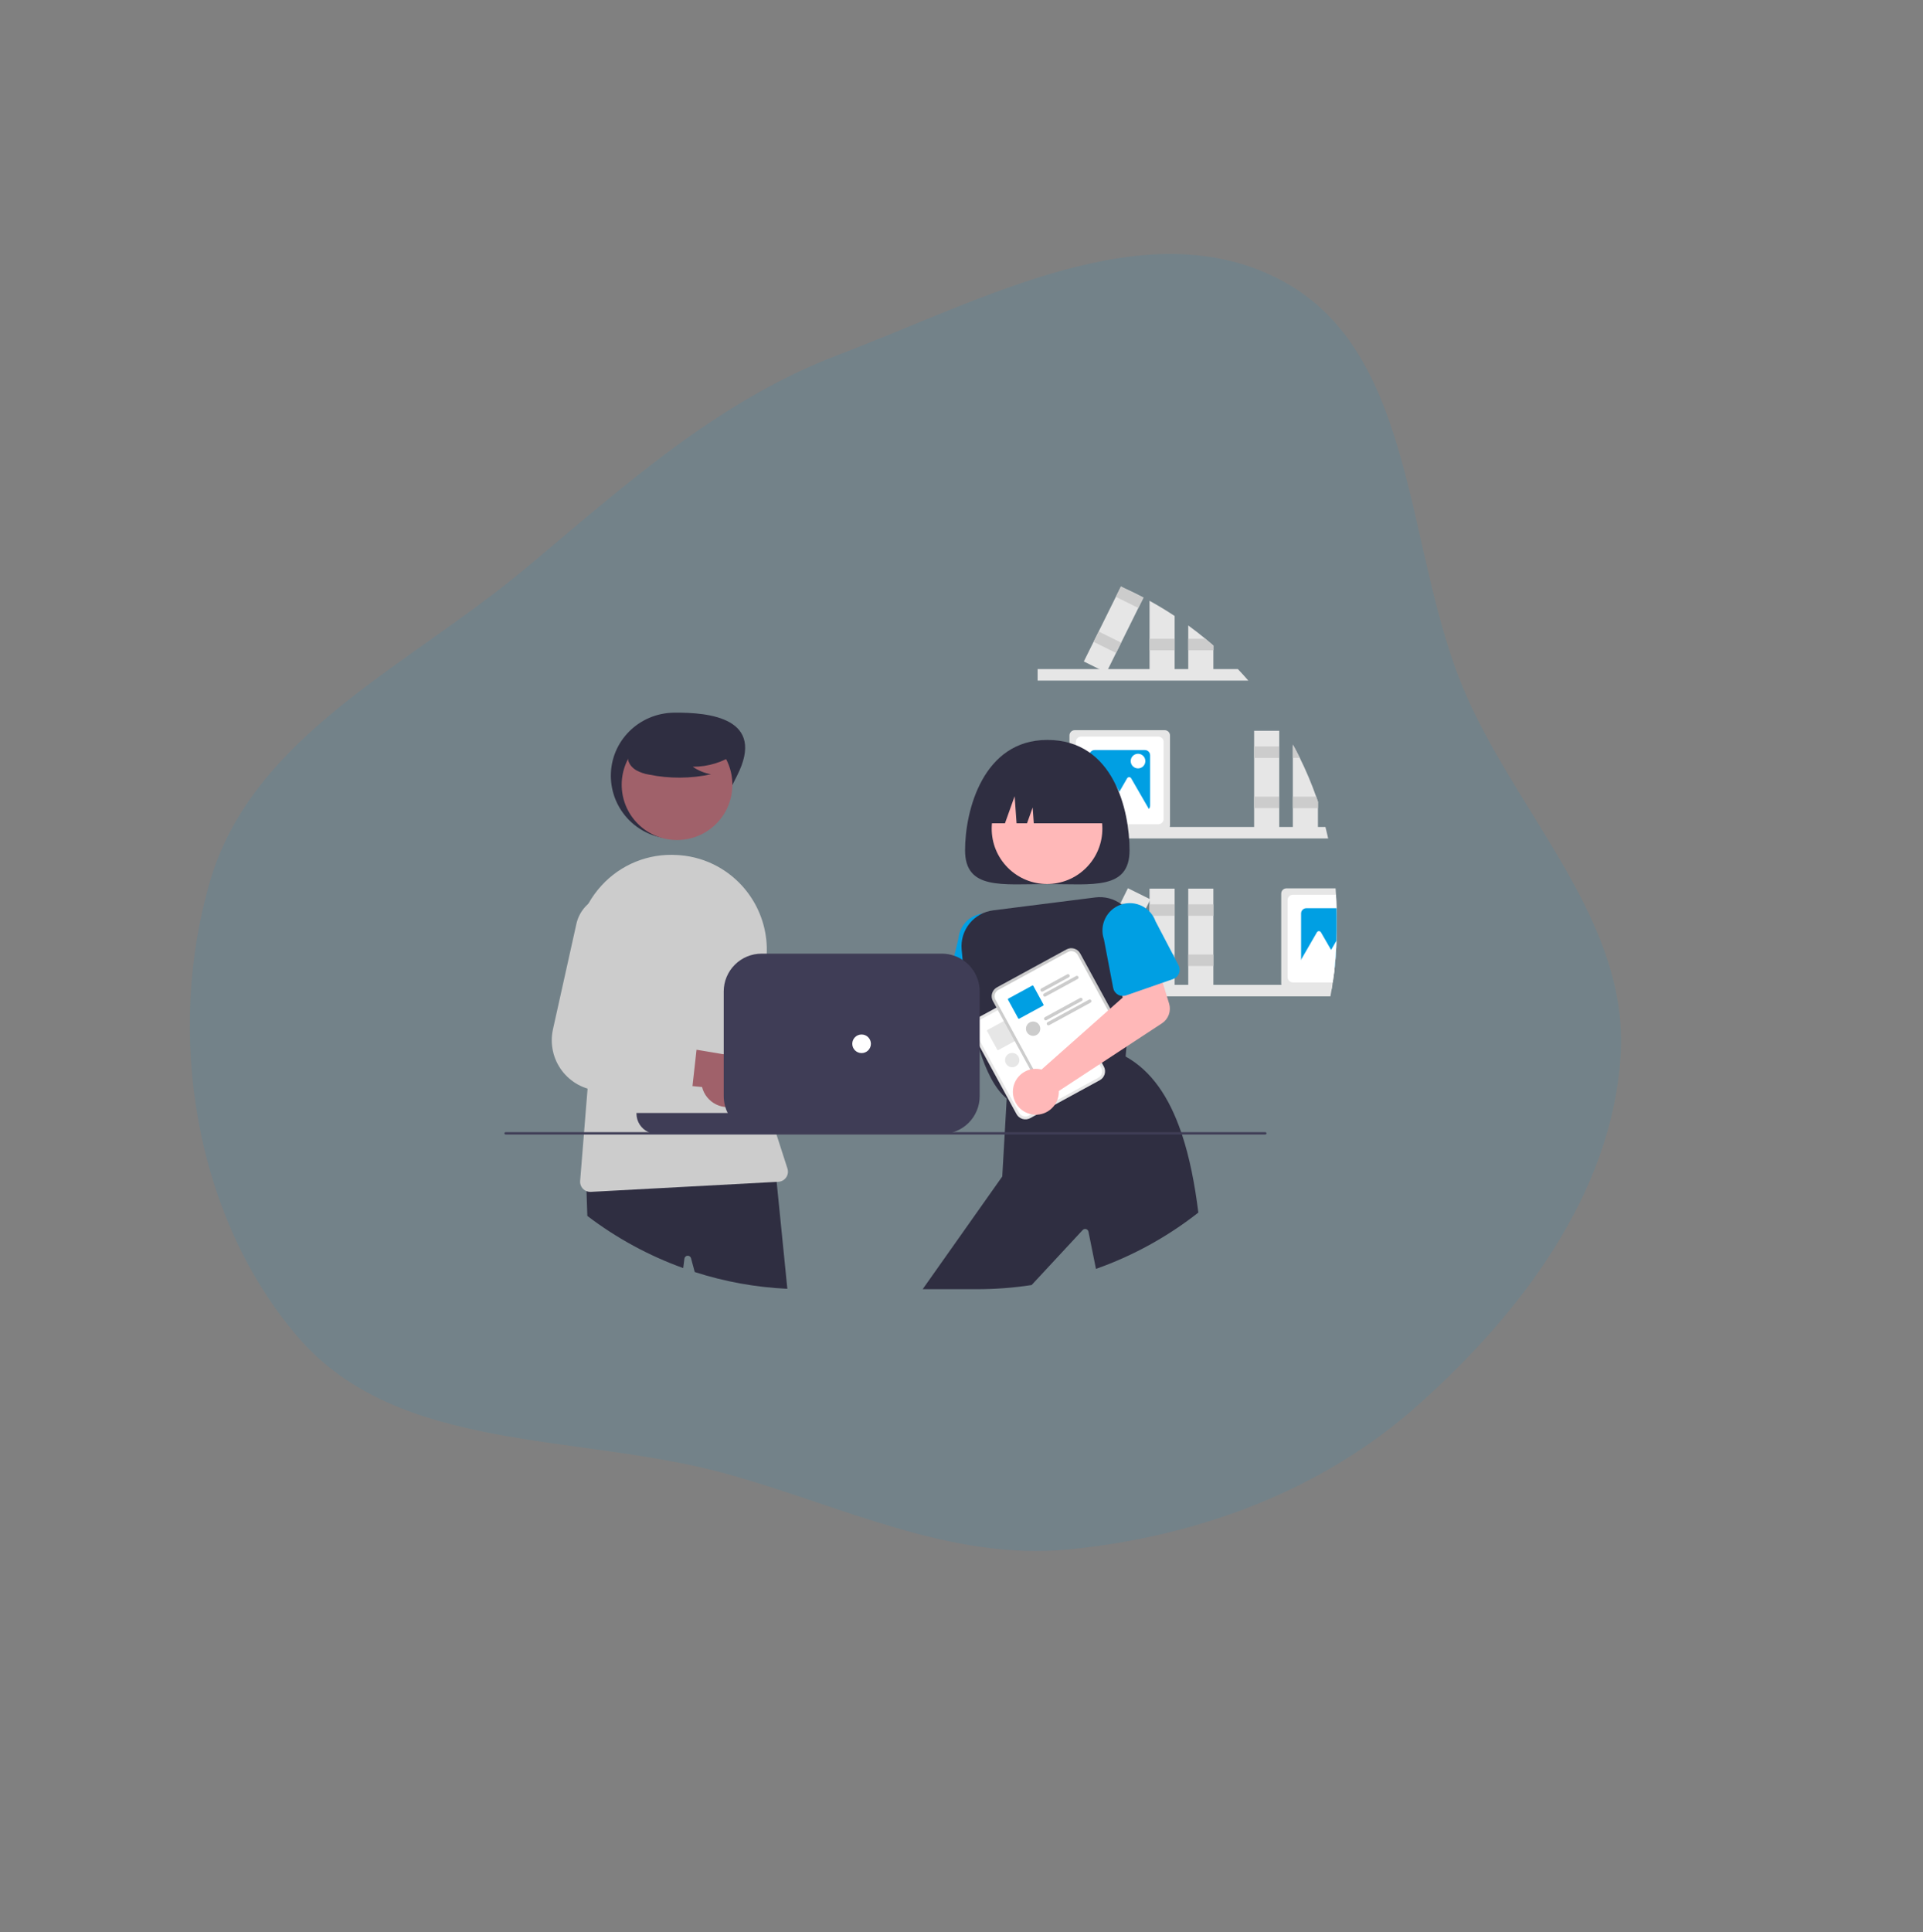 <?xml version="1.0" encoding="UTF-8"?> <svg xmlns="http://www.w3.org/2000/svg" width="1971" height="1980" viewBox="0 0 1971 1980" fill="none"><rect x="0" y="0" width="1971" height="1980" fill="#808080" stroke="none"/> <path opacity="0.1" fill-rule="evenodd" clip-rule="evenodd" d="M538.478 582.566C640.493 497.256 735.68 410.471 860.029 363.301C1007.28 307.444 1176.26 213.059 1314.8 288.083C1453.82 363.371 1439.07 566.158 1502.22 711.086C1557.37 837.652 1670.14 944.887 1661.02 1082.62C1651.7 1223.23 1559.03 1345.32 1453.99 1439.22C1355.31 1527.43 1227.87 1574.53 1096.13 1587.59C973.124 1599.78 862.043 1542.39 742.814 1509.71C591.889 1468.35 408.897 1489.3 306.297 1371.12C199.31 1247.88 169.411 1058.79 215.489 902.297C259.356 753.313 419.349 682.187 538.478 582.566Z" fill="#009FE3"></path> <g clip-path="url(#clip0)"> <path d="M1358.52 847.352C1359.52 851.261 1360.46 855.189 1361.33 859.138H1063.52V847.352H1358.52Z" fill="#E6E6E6"></path> <path d="M1349.02 816.284C1344.23 802.754 1338.64 789.518 1332.28 776.647C1330.33 772.679 1328.29 768.75 1326.19 764.861C1325.84 764.194 1325.47 763.526 1325.1 762.859V850.57H1350.84V821.504L1349.02 816.284Z" fill="#E6E6E6"></path> <path d="M1332.28 776.647H1325.1V764.861H1326.19C1328.3 768.746 1330.33 772.675 1332.28 776.647Z" fill="#CCCCCC"></path> <path d="M1349.02 816.284H1325.1V828.07H1350.84V821.503L1349.02 816.284Z" fill="#CCCCCC"></path> <path d="M1311.17 748.793H1285.44V850.571H1311.17V748.793Z" fill="#E6E6E6"></path> <path d="M1311.17 764.863H1285.44V776.648H1311.17V764.863Z" fill="#CCCCCC"></path> <path d="M1311.17 816.288H1285.44V828.073H1311.17V816.288Z" fill="#CCCCCC"></path> <path d="M1193.83 748.201H1101.53C1100.11 748.203 1098.74 748.769 1097.74 749.774C1096.73 750.779 1096.17 752.142 1096.16 753.564V845.803C1096.17 846.327 1096.24 846.849 1096.39 847.352C1096.72 848.454 1097.4 849.419 1098.33 850.106C1099.26 850.793 1100.38 851.164 1101.53 851.165H1193.83C1194.98 851.164 1196.1 850.793 1197.03 850.106C1197.96 849.42 1198.64 848.454 1198.97 847.352C1199.12 846.849 1199.19 846.327 1199.2 845.803V753.564C1199.19 752.142 1198.63 750.779 1197.62 749.774C1196.62 748.769 1195.25 748.203 1193.83 748.201V748.201Z" fill="#E6E6E6"></path> <path d="M1187.27 754.755H1108.09C1106.67 754.758 1105.3 755.323 1104.3 756.328C1103.29 757.334 1102.72 758.696 1102.72 760.118V839.248C1102.72 840.67 1103.29 842.033 1104.3 843.038C1105.3 844.043 1106.67 844.609 1108.09 844.611H1187.27C1188.69 844.609 1190.06 844.043 1191.06 843.038C1192.07 842.033 1192.64 840.67 1192.64 839.248V760.118C1192.64 758.696 1192.07 757.334 1191.06 756.328C1190.06 755.323 1188.69 754.758 1187.27 754.755V754.755Z" fill="white"></path> <path d="M1173.46 768.555H1121.9C1120.48 768.558 1119.11 769.123 1118.11 770.128C1117.1 771.134 1116.53 772.497 1116.53 773.918V825.448C1116.53 826.87 1117.1 828.232 1118.11 829.238C1119.11 830.243 1120.48 830.809 1121.9 830.811H1173.46C1174.88 830.803 1176.24 830.236 1177.25 829.232C1178.25 828.228 1178.82 826.868 1178.83 825.448V773.918C1178.83 772.497 1178.26 771.134 1177.25 770.128C1176.25 769.123 1174.88 768.558 1173.46 768.555V768.555Z" fill="#009FE3"></path> <path d="M1170.28 816.359L1159.39 797.507C1159.18 797.145 1158.88 796.844 1158.52 796.635C1158.16 796.426 1157.75 796.316 1157.33 796.316C1156.91 796.316 1156.5 796.426 1156.13 796.635C1155.77 796.844 1155.47 797.145 1155.26 797.507L1147.31 811.273L1136.88 793.222C1136.67 792.859 1136.37 792.559 1136.01 792.349C1135.64 792.14 1135.23 792.03 1134.81 792.03C1134.39 792.03 1133.98 792.14 1133.62 792.349C1133.26 792.559 1132.96 792.859 1132.75 793.222L1121.86 812.074L1108.9 834.501H1133.89L1131.41 838.786H1183.24L1170.28 816.359Z" fill="white"></path> <path d="M1166.44 787.362C1170.58 787.362 1173.94 784.004 1173.94 779.862C1173.94 775.72 1170.58 772.363 1166.44 772.363C1162.29 772.363 1158.93 775.72 1158.93 779.862C1158.93 784.004 1162.29 787.362 1166.44 787.362Z" fill="white"></path> <path d="M1369.91 930.629C1369.82 926.005 1369.64 921.405 1369.36 916.829C1369.24 914.636 1369.09 912.455 1368.92 910.274H1318.57C1317.14 910.277 1315.78 910.842 1314.77 911.847C1313.77 912.853 1313.2 914.216 1313.2 915.637V1007.88C1313.2 1008.3 1313.25 1008.72 1313.36 1009.13C1313.64 1010.3 1314.3 1011.34 1315.25 1012.08C1316.19 1012.83 1317.36 1013.24 1318.57 1013.24H1364.98C1365.22 1011.88 1365.44 1010.5 1365.65 1009.13C1365.78 1008.32 1365.91 1007.49 1366.03 1006.68C1366.32 1004.74 1366.59 1002.8 1366.84 1000.86C1367.2 998.211 1367.52 995.554 1367.81 992.884C1368.86 983.315 1369.53 973.642 1369.83 963.866V963.854C1369.94 960.172 1370 956.473 1370 952.759V938.459C1370 935.837 1369.98 933.227 1369.91 930.629Z" fill="#E6E6E6"></path> <path d="M1369.91 930.629C1369.82 926.005 1369.64 921.405 1369.36 916.829H1325.13C1323.7 916.831 1322.34 917.397 1321.33 918.402C1320.33 919.407 1319.76 920.77 1319.76 922.192V1001.32C1319.76 1002.74 1320.33 1004.11 1321.33 1005.11C1322.34 1006.12 1323.7 1006.68 1325.13 1006.68H1366.03C1366.32 1004.74 1366.59 1002.8 1366.84 1000.86C1367.2 998.212 1367.52 995.554 1367.81 992.885C1368.86 983.315 1369.53 973.642 1369.83 963.866V963.854C1369.94 960.172 1370 956.474 1370 952.759V938.459C1370 935.837 1369.98 933.227 1369.91 930.629Z" fill="white"></path> <path d="M1369.91 930.629H1338.94C1337.51 930.631 1336.15 931.197 1335.14 932.202C1334.14 933.207 1333.57 934.57 1333.57 935.992V987.522C1333.57 988.943 1334.14 990.306 1335.14 991.311C1336.15 992.317 1337.51 992.882 1338.94 992.884H1367.81C1368.86 983.315 1369.53 973.642 1369.83 963.866V963.854C1369.94 960.172 1370 956.474 1370 952.759V938.459C1370 935.837 1369.98 933.227 1369.91 930.629Z" fill="#009FE3"></path> <path d="M1369.83 963.866C1369.54 973.638 1368.86 983.311 1367.81 992.884C1367.52 995.554 1367.2 998.211 1366.84 1000.86H1348.45L1350.93 996.579H1325.94L1333.57 983.363L1338.89 974.151L1349.79 955.298C1349.99 954.934 1350.3 954.631 1350.66 954.421C1351.02 954.211 1351.43 954.1 1351.85 954.1C1352.27 954.1 1352.68 954.211 1353.04 954.421C1353.41 954.631 1353.71 954.934 1353.91 955.298L1364.35 973.352L1369.83 963.866Z" fill="white"></path> <path d="M1279.48 697.374H1063.52V685.588H1268.77C1272.42 689.437 1275.99 693.366 1279.48 697.374Z" fill="#E6E6E6"></path> <path d="M1178.23 615.634C1187.03 620.473 1195.61 625.657 1203.97 631.186V688.794H1178.23V615.634Z" fill="#E6E6E6"></path> <path d="M1203.96 654.515H1178.23V666.3H1203.96V654.515Z" fill="#CCCCCC"></path> <path d="M1243.63 661.456V688.794H1217.9V640.875C1223.89 645.248 1229.76 649.797 1235.48 654.52C1238.23 656.784 1240.94 659.096 1243.63 661.456Z" fill="#E6E6E6"></path> <path d="M1243.63 661.456V666.294H1217.9V654.52H1235.48C1238.23 656.784 1240.94 659.096 1243.63 661.456Z" fill="#CCCCCC"></path> <path d="M1151.96 602.502C1158.77 605.564 1165.46 608.83 1172.04 612.297L1166.75 622.975L1149.16 658.5L1143.92 669.059L1135.73 685.588L1133.93 689.223L1126.6 685.588L1110.88 677.806L1120.86 657.642H1120.87L1126.1 647.084L1143.7 611.559L1148.87 601.119L1148.93 601L1151.96 602.502Z" fill="#E6E6E6"></path> <path d="M1171.98 612.405L1166.75 622.975L1143.7 611.559L1148.87 601.119L1148.93 601L1151.96 602.502L1171.98 612.405Z" fill="#CCCCCC"></path> <path d="M1126.1 647.087L1120.86 657.648L1143.92 669.056L1149.15 658.495L1126.1 647.087Z" fill="#CCCCCC"></path> <path d="M1365.65 1009.13C1365.44 1010.5 1365.22 1011.88 1364.98 1013.24C1364.56 1015.81 1364.11 1018.36 1363.62 1020.91H1063.52V1009.13H1365.65Z" fill="#E6E6E6"></path> <path d="M1203.96 910.566H1178.23V1012.34H1203.96V910.566Z" fill="#E6E6E6"></path> <path d="M1203.96 926.636H1178.23V938.421H1203.96V926.636Z" fill="#CCCCCC"></path> <path d="M1203.96 978.061H1178.23V989.845H1203.96V978.061Z" fill="#CCCCCC"></path> <path d="M1243.63 910.566H1217.9V1012.34H1243.63V910.566Z" fill="#E6E6E6"></path> <path d="M1243.63 926.636H1217.9V938.421H1243.63V926.636Z" fill="#CCCCCC"></path> <path d="M1243.63 978.061H1217.9V989.845H1243.63V978.061Z" fill="#CCCCCC"></path> <path d="M1156.06 910.145L1110.87 1001.36L1133.93 1012.76L1179.12 921.553L1156.06 910.145Z" fill="#E6E6E6"></path> <path d="M1148.93 924.547L1143.7 935.108L1166.75 946.516L1171.99 935.955L1148.93 924.547Z" fill="#CCCCCC"></path> <path d="M1126.1 970.633L1120.86 981.194L1143.92 992.602L1149.15 982.041L1126.1 970.633Z" fill="#CCCCCC"></path> <path d="M866.166 1054.55C867.241 1055.16 868.266 1055.87 869.231 1056.65L975.399 1023.63L981.385 997.306L1022.32 1001.14L1016.25 1048.77C1015.76 1052.62 1014.04 1056.2 1011.33 1058.99C1008.63 1061.77 1005.1 1063.61 1001.26 1064.21L876.32 1083.98C874.498 1088.39 871.373 1092.15 867.362 1094.75C863.351 1097.34 858.644 1098.66 853.867 1098.52C849.09 1098.38 844.469 1096.79 840.619 1093.96C836.769 1091.13 833.873 1087.19 832.315 1082.68C830.757 1078.16 830.612 1073.28 831.898 1068.68C833.185 1064.08 835.842 1059.98 839.517 1056.93C843.192 1053.87 847.71 1052.01 852.47 1051.58C857.23 1051.16 862.007 1052.19 866.166 1054.55V1054.55Z" fill="#FFB8B8"></path> <path d="M1041.24 1016.93L1040.53 1004.92V1004.91L1040.34 1001.62L1038.27 966.249C1038.89 958.876 1036.56 951.557 1031.79 945.895C1027.02 940.233 1020.21 936.689 1012.83 936.039C1010.71 935.849 1008.57 935.905 1006.46 936.206C1000.2 937.092 994.415 940.066 990.053 944.648C985.691 949.229 983.006 955.149 982.433 961.447L978.128 979.346L970.604 1010.65C970.071 1012.84 970.291 1015.15 971.23 1017.2C972.169 1019.25 973.772 1020.92 975.779 1021.95C976.938 1022.56 978.207 1022.93 979.512 1023.05L992.057 1024.17L1004.14 1025.24L1018.08 1026.48L1019.08 1026.56L1021.66 1026.8L1030.28 1027.56H1030.3C1031.74 1027.68 1033.19 1027.49 1034.55 1027C1035.91 1026.52 1037.15 1025.75 1038.2 1024.75C1038.95 1024.01 1039.59 1023.16 1040.09 1022.22C1040.96 1020.6 1041.36 1018.77 1041.24 1016.93V1016.93Z" fill="#009FE3"></path> <path d="M1157.74 871.273C1157.74 912.06 1120 905.89 1073.45 905.89C1026.89 905.89 989.154 912.06 989.154 871.273C989.154 830.486 1007.59 758.188 1073.45 758.188C1141.57 758.188 1157.74 830.486 1157.74 871.273Z" fill="#2F2E41"></path> <path d="M1113.27 889.22C1135.42 867.084 1135.42 831.194 1113.27 809.058C1091.12 786.922 1055.21 786.922 1033.06 809.058C1010.91 831.194 1010.91 867.084 1033.06 889.22C1055.21 911.356 1091.12 911.356 1113.27 889.22Z" fill="#FFB8B8"></path> <path d="M1153.01 929.652C1151.92 928.601 1150.76 927.621 1149.54 926.72C1141.83 920.898 1132.14 918.335 1122.55 919.582L1018.03 932.798C1008.46 933.986 999.72 938.853 993.677 946.368C987.633 953.883 984.755 963.455 985.653 973.054C985.951 976.391 986.285 979.907 986.655 983.565C987.132 988.153 987.668 992.968 988.288 997.949C989.314 1006.33 990.566 1015.17 992.057 1024.17C993.357 1031.91 994.836 1039.77 996.529 1047.52C997.018 1049.76 997.527 1052 998.055 1054.22C998.054 1054.23 998.055 1054.24 998.057 1054.24C998.059 1054.25 998.063 1054.25 998.067 1054.26C998.127 1054.53 998.186 1054.81 998.258 1055.07C998.255 1055.09 998.259 1055.11 998.27 1055.13C999.009 1058.23 999.785 1061.29 1000.6 1064.32C1000.91 1065.44 1001.2 1066.54 1001.51 1067.64C1002.35 1070.62 1003.23 1073.54 1004.14 1076.41C1010.95 1097.78 1019.95 1115.98 1031.84 1125.65C1031.99 1125.8 1032.15 1125.92 1032.32 1126.05L1032.79 1126.42L1033.48 1126.2L1036.42 1125.33L1038.92 1124.57L1071.55 1114.76L1079.67 1112.32L1105.76 1104.46H1105.77L1129.64 1097.29L1132.55 1096.41L1153.05 1090.25L1153.7 1082.6L1154.58 1072.44L1155.11 1066.34L1159.26 1018.22L1161.68 990.143L1164.3 959.659C1164.79 954.131 1164.03 948.565 1162.07 943.371C1160.12 938.177 1157.02 933.489 1153.01 929.652V929.652Z" fill="#2F2E41"></path> <path d="M1211.46 1162.5C1211.18 1161.7 1210.92 1160.9 1210.64 1160.12C1198.39 1124.37 1180.31 1097.33 1153.7 1082.6C1153.69 1082.6 1153.69 1082.59 1153.68 1082.59L1153.23 1082.33L1130.04 1090.35L1127.18 1091.34L1124.2 1092.38L1124.16 1092.39L1102.46 1099.9L1102.42 1099.91L1085.4 1105.8H1085.38L1069.63 1111.25H1069.62L1065.96 1112.52L1038.42 1122.04L1035.23 1123.15L1032.36 1124.14L1031.92 1124.3L1031.84 1125.65L1029.87 1160.12L1029.74 1162.5L1027.28 1205.51L945.704 1321H1001.51C1020.21 1321 1038.89 1319.58 1057.37 1316.75L1109.73 1260.35C1110.17 1259.9 1110.73 1259.57 1111.34 1259.41C1111.95 1259.25 1112.59 1259.26 1113.2 1259.43C1113.8 1259.61 1114.35 1259.95 1114.78 1260.41C1115.21 1260.88 1115.5 1261.45 1115.63 1262.07L1123.32 1300.2C1161.21 1286.81 1196.66 1267.32 1228.26 1242.5C1224.58 1212.89 1219.22 1185.9 1211.46 1162.5Z" fill="#2F2E41"></path> <path d="M1007.63 843.578H1030.06L1039.96 815.884L1041.94 843.578H1052.66L1058.44 827.423L1059.59 843.578H1139.26C1139.26 835.698 1137.71 827.896 1134.69 820.616C1131.68 813.336 1127.25 806.721 1121.68 801.149C1116.1 795.577 1109.48 791.157 1102.2 788.142C1094.91 785.126 1087.11 783.574 1079.22 783.574H1067.67C1051.75 783.574 1036.48 789.896 1025.22 801.149C1013.95 812.402 1007.63 827.664 1007.63 843.578V843.578Z" fill="#2F2E41"></path> <path d="M869.637 1143.9C865.975 1145.43 862.019 1146.15 858.05 1146C854.08 1145.84 850.192 1144.82 846.661 1143C843.13 1141.18 840.041 1138.61 837.611 1135.47C835.181 1132.33 833.47 1128.69 832.599 1124.82L736.642 1113.96L768.808 1075.47L854.998 1091.68C861.607 1090.65 868.365 1092.07 873.991 1095.69C879.617 1099.3 883.722 1104.85 885.526 1111.29C887.331 1117.73 886.71 1124.6 883.781 1130.61C880.853 1136.62 875.82 1141.35 869.637 1143.9L869.637 1143.9Z" fill="#A0616A"></path> <path d="M817.902 1072.65L777.345 1065.4L774.4 1064.88C772.046 1064.46 769.808 1063.54 767.832 1062.2C765.857 1060.85 764.188 1059.1 762.937 1057.07C761.686 1055.03 760.88 1052.75 760.572 1050.38C760.264 1048.01 760.461 1045.61 761.151 1043.32L781.065 977.189L781.662 975.223C784.148 966.818 783.705 957.818 780.406 949.697C777.106 941.576 771.146 934.816 763.5 930.522C758.324 927.65 752.555 926.009 746.642 925.728C740.729 925.447 734.83 926.533 729.405 928.901C723.98 931.269 719.175 934.856 715.363 939.383C711.552 943.909 708.836 949.253 707.428 955L682.027 1058.6L681.085 1062.43C679.311 1069.66 679.118 1077.19 680.518 1084.5C681.919 1091.81 684.88 1098.73 689.2 1104.79C693.52 1110.86 699.098 1115.92 705.553 1119.63C712.008 1123.34 719.188 1125.62 726.604 1126.31C726.687 1126.32 726.758 1126.32 726.842 1126.33L742.047 1127.68L761.77 1129.43L786.575 1131.64L809.722 1133.7C812.754 1133.97 815.778 1133.1 818.195 1131.25C820.611 1129.4 822.244 1126.71 822.768 1123.71C822.804 1123.54 822.827 1123.38 822.851 1123.21L827.765 1086.55L827.812 1086.22C828.236 1083.12 827.441 1079.97 825.593 1077.44C823.746 1074.91 820.989 1073.19 817.902 1072.65V1072.65Z" fill="#CCCCCC"></path> <path d="M755.417 794.894C739.226 826.705 726.466 859.514 690.754 859.514C673.604 859.514 657.157 852.706 645.03 840.588C632.903 828.469 626.091 812.033 626.091 794.894C626.091 759.206 655.044 730.721 690.754 730.275C727.048 729.82 785.552 735.686 755.417 794.894Z" fill="#2F2E41"></path> <path d="M796.032 1211.04L794.564 1196.41L793.467 1196.47L600.65 1205.75L601.151 1220.56L601.998 1245.93C631.833 1268.65 664.966 1286.67 700.249 1299.38L701.501 1289.68C701.611 1288.89 701.99 1288.16 702.575 1287.62C703.16 1287.08 703.915 1286.75 704.712 1286.7C705.509 1286.65 706.299 1286.88 706.948 1287.34C707.597 1287.81 708.066 1288.48 708.274 1289.25L712.078 1303.42C742.814 1313.33 774.731 1319.1 806.991 1320.59L796.032 1211.04Z" fill="#2F2E41"></path> <path d="M734.044 844.17C756.195 822.034 756.195 786.144 734.044 764.008C711.893 741.872 675.979 741.872 653.828 764.008C631.677 786.144 631.677 822.034 653.828 844.17C675.979 866.307 711.893 866.307 734.044 844.17Z" fill="#A0616A"></path> <path d="M807.11 1197.4L795.865 1162.5L795.674 1161.91L795.101 1160.12L791.893 1150.18C790.856 1146.95 789.866 1143.71 788.948 1140.45C788.101 1137.52 787.31 1134.58 786.575 1131.64C785.526 1127.54 784.572 1123.42 783.713 1119.29C780.803 1105.41 778.862 1091.34 777.905 1077.19C777.643 1073.27 777.456 1069.34 777.345 1065.4C776.646 1041.27 778.82 1017.14 783.82 993.528C788.173 973.106 785.848 951.826 777.188 932.824C768.527 913.822 753.989 898.101 735.714 887.978C723.723 881.355 710.45 877.376 696.791 876.311C695.848 876.239 694.906 876.18 693.952 876.12C679.523 875.209 665.073 877.548 651.67 882.964C638.266 888.381 626.251 896.737 616.511 907.415C611.294 913.093 606.763 919.365 603.011 926.101C592.601 944.844 588.693 966.504 591.897 987.701L605.301 1077.64L602.248 1115.5L598.647 1160.12L598.456 1162.5L594.616 1210.08C594.434 1212.29 594.971 1214.51 596.148 1216.4C597.325 1218.29 599.079 1219.75 601.151 1220.56C602.364 1221.05 603.66 1221.29 604.967 1221.29C605.158 1221.29 605.337 1221.29 605.528 1221.28L796.032 1211.04L797.773 1210.95C799.362 1210.86 800.911 1210.42 802.299 1209.64C803.688 1208.86 804.88 1207.78 805.783 1206.47C806.685 1205.16 807.274 1203.66 807.504 1202.09C807.735 1200.51 807.6 1198.91 807.11 1197.4L807.11 1197.4Z" fill="#CCCCCC"></path> <path d="M754.126 772.055C741.164 780.983 725.78 785.734 710.038 785.671C715.653 789.562 722.046 792.19 728.776 793.375C707.846 797.861 686.214 797.983 665.235 793.731C660.572 792.984 656.072 791.44 651.933 789.166C647.905 786.722 644.536 782.831 643.723 778.193C642.329 770.234 648.535 763.003 654.984 758.13C664.858 750.783 676.242 745.721 688.314 743.311C700.386 740.9 712.843 741.201 724.784 744.192C732.581 746.206 740.392 749.609 745.456 755.866C750.521 762.124 752.021 771.771 747.196 778.215L754.126 772.055Z" fill="#2F2E41"></path> <path d="M757.026 1132.1C753.397 1133.72 749.458 1134.52 745.486 1134.45C741.514 1134.38 737.605 1133.45 734.035 1131.7C730.466 1129.96 727.321 1127.46 724.824 1124.37C722.327 1121.28 720.538 1117.69 719.582 1113.83L623.413 1105.05L654.738 1065.87L741.259 1080.22C747.844 1079.04 754.631 1080.32 760.334 1083.81C766.038 1087.3 770.261 1092.77 772.205 1099.16C774.148 1105.56 773.676 1112.44 770.879 1118.52C768.081 1124.59 763.152 1129.42 757.026 1132.1L757.026 1132.1Z" fill="#A0616A"></path> <path d="M703.767 1061.99L682.027 1058.6L660.097 1055.16C657.735 1054.79 655.478 1053.93 653.474 1052.63C651.47 1051.33 649.764 1049.61 648.469 1047.61C647.174 1045.6 646.318 1043.34 645.959 1040.98C645.599 1038.62 645.744 1036.21 646.383 1033.9L665.416 965.38C667.719 956.923 667.081 947.935 663.606 939.888C660.131 931.84 654.025 925.21 646.288 921.083C641.061 918.297 635.256 916.765 629.334 916.61C623.412 916.455 617.536 917.68 612.17 920.19C606.788 922.659 602.053 926.344 598.338 930.953C594.624 935.563 592.031 940.971 590.764 946.753L566.759 1054.73C565.142 1062.02 565.119 1069.57 566.69 1076.86C568.262 1084.15 571.393 1091.02 575.867 1096.99C580.341 1102.97 586.053 1107.9 592.614 1111.47C599.174 1115.03 606.426 1117.13 613.875 1117.63L696.91 1123.2C699.946 1123.41 702.95 1122.47 705.326 1120.57C707.702 1118.67 709.278 1115.94 709.741 1112.94C709.777 1112.77 709.789 1112.6 709.813 1112.44L713.927 1075.68L713.963 1075.35C714.317 1072.24 713.454 1069.11 711.554 1066.62C709.654 1064.13 706.863 1062.47 703.767 1061.99Z" fill="#CCCCCC"></path> <path d="M1071.63 1005.03L1066.65 1007.74L1005.34 1041.17L1000.37 1043.88C997.953 1045.2 996.161 1047.43 995.385 1050.07C994.609 1052.7 994.911 1055.54 996.227 1057.96L1041.88 1141.58C1043.2 1143.99 1045.43 1145.78 1048.07 1146.56C1050.71 1147.34 1053.55 1147.03 1055.97 1145.72L1055.98 1145.71L1127.22 1106.87L1127.23 1106.86C1129.64 1105.54 1131.44 1103.32 1132.21 1100.68C1132.99 1098.04 1132.69 1095.2 1131.37 1092.79L1085.72 1009.17C1084.39 1006.75 1082.17 1004.96 1079.53 1004.19C1076.89 1003.41 1074.05 1003.71 1071.63 1005.03V1005.03Z" fill="#E6E6E6"></path> <path d="M1073.06 1007.65L1067.17 1010.86L1007.69 1043.29L1001.8 1046.51C1000.08 1047.45 998.804 1049.03 998.251 1050.91C997.698 1052.79 997.914 1054.81 998.851 1056.53L1044.51 1140.15C1045.45 1141.87 1047.03 1143.14 1048.91 1143.7C1050.79 1144.25 1052.82 1144.03 1054.54 1143.1L1054.55 1143.09L1125.79 1104.25L1125.8 1104.24C1127.52 1103.3 1128.79 1101.72 1129.35 1099.84C1129.9 1097.96 1129.68 1095.94 1128.75 1094.22L1083.09 1010.6C1082.15 1008.88 1080.57 1007.6 1078.69 1007.05C1076.81 1006.5 1074.78 1006.71 1073.06 1007.65V1007.65Z" fill="white"></path> <path d="M1074.73 1031.26C1074.51 1030.86 1074.14 1030.56 1073.7 1030.43C1073.26 1030.3 1072.79 1030.35 1072.38 1030.57L1070.01 1031.87L1045.82 1045.06C1045.42 1045.28 1045.12 1045.65 1044.99 1046.09C1044.86 1046.53 1044.91 1047 1045.13 1047.4C1045.35 1047.8 1045.72 1048.1 1046.16 1048.23C1046.6 1048.36 1047.07 1048.31 1047.47 1048.1L1074.04 1033.61C1074.44 1033.38 1074.74 1033.01 1074.87 1032.57C1075 1032.13 1074.95 1031.66 1074.73 1031.26Z" fill="#E6E6E6"></path> <path d="M1083.79 1032.96C1083.68 1032.76 1083.53 1032.59 1083.35 1032.45C1083.18 1032.3 1082.98 1032.2 1082.76 1032.13C1082.54 1032.07 1082.31 1032.05 1082.09 1032.08C1081.86 1032.1 1081.65 1032.17 1081.45 1032.28L1048.62 1050.18C1048.42 1050.29 1048.24 1050.44 1048.1 1050.61C1047.96 1050.79 1047.85 1050.99 1047.79 1051.21C1047.73 1051.43 1047.71 1051.66 1047.73 1051.88C1047.75 1052.11 1047.82 1052.33 1047.93 1052.52C1048.04 1052.72 1048.19 1052.9 1048.36 1053.04C1048.54 1053.18 1048.74 1053.29 1048.96 1053.35C1049.18 1053.42 1049.41 1053.44 1049.63 1053.41C1049.86 1053.39 1050.08 1053.32 1050.28 1053.21L1051.8 1052.37L1061.35 1047.17H1061.37L1083.09 1035.31C1083.29 1035.2 1083.47 1035.06 1083.62 1034.88C1083.76 1034.7 1083.87 1034.5 1083.93 1034.28C1084 1034.06 1084.02 1033.83 1083.99 1033.61C1083.97 1033.38 1083.9 1033.16 1083.79 1032.96V1032.96Z" fill="#E6E6E6"></path> <path d="M1048.11 1061.49L1037.68 1042.39C1037.57 1042.2 1037.39 1042.06 1037.18 1041.99C1036.97 1041.93 1036.74 1041.96 1036.55 1042.07L1031.49 1044.82L1028.87 1046.25L1014.79 1053.92L1012.06 1055.41C1011.86 1055.52 1011.72 1055.7 1011.66 1055.91C1011.6 1056.13 1011.63 1056.35 1011.73 1056.55L1012.4 1057.77L1022.16 1075.65C1022.26 1075.84 1022.44 1075.98 1022.65 1076.04C1022.86 1076.1 1023.09 1076.08 1023.28 1075.97L1040.09 1066.81L1042.72 1065.38L1047.77 1062.62C1047.87 1062.57 1047.95 1062.5 1048.02 1062.42C1048.09 1062.33 1048.14 1062.23 1048.17 1062.13C1048.21 1062.02 1048.22 1061.91 1048.2 1061.8C1048.19 1061.69 1048.16 1061.59 1048.11 1061.49V1061.49Z" fill="#E6E6E6"></path> <path d="M1087.91 1055.5C1087.69 1055.1 1087.32 1054.8 1086.89 1054.67C1086.45 1054.54 1085.98 1054.59 1085.57 1054.81L1049.54 1074.46C1049.22 1074.63 1048.96 1074.9 1048.81 1075.23C1048.65 1075.56 1048.6 1075.92 1048.67 1076.28C1048.69 1076.47 1048.75 1076.64 1048.84 1076.81C1048.94 1076.97 1049.05 1077.12 1049.19 1077.25L1049.2 1077.26C1049.47 1077.5 1049.8 1077.65 1050.16 1077.69C1050.52 1077.73 1050.88 1077.67 1051.19 1077.5L1087.23 1057.85C1087.43 1057.74 1087.61 1057.59 1087.75 1057.41C1087.89 1057.23 1088 1057.03 1088.06 1056.81C1088.12 1056.59 1088.14 1056.37 1088.12 1056.14C1088.09 1055.91 1088.02 1055.7 1087.91 1055.5Z" fill="#E6E6E6"></path> <path d="M1096.97 1057.2C1096.86 1057 1096.72 1056.83 1096.54 1056.69C1096.36 1056.54 1096.16 1056.44 1095.94 1056.38C1095.72 1056.31 1095.49 1056.29 1095.27 1056.32C1095.04 1056.34 1094.82 1056.41 1094.62 1056.52L1052.33 1079.58C1052.01 1079.75 1051.75 1080.01 1051.6 1080.34C1051.44 1080.66 1051.39 1081.03 1051.46 1081.38V1081.39C1051.48 1081.58 1051.54 1081.76 1051.64 1081.92C1051.73 1082.09 1051.85 1082.24 1051.99 1082.37C1052.26 1082.62 1052.59 1082.77 1052.95 1082.81C1053.31 1082.86 1053.67 1082.78 1053.98 1082.61L1096.28 1059.55C1096.68 1059.33 1096.98 1058.96 1097.11 1058.52C1097.24 1058.08 1097.19 1057.6 1096.97 1057.2Z" fill="#E6E6E6"></path> <path d="M1037.47 1093.59C1041.52 1093.59 1044.8 1090.3 1044.8 1086.26C1044.8 1082.21 1041.52 1078.93 1037.47 1078.93C1033.41 1078.93 1030.13 1082.21 1030.13 1086.26C1030.13 1090.3 1033.41 1093.59 1037.47 1093.59Z" fill="#E6E6E6"></path> <path d="M1093.09 972.851L1088.12 975.565L1026.81 1008.99L1021.83 1011.71C1019.42 1013.03 1017.63 1015.25 1016.85 1017.89C1016.07 1020.53 1016.38 1023.37 1017.69 1025.78L1063.35 1109.4C1064.67 1111.82 1066.89 1113.61 1069.53 1114.38C1072.18 1115.16 1075.02 1114.86 1077.43 1113.54L1077.45 1113.53L1148.68 1074.69L1148.7 1074.69C1151.11 1073.37 1152.9 1071.14 1153.68 1068.5C1154.45 1065.86 1154.15 1063.03 1152.84 1060.61L1107.18 976.989C1105.86 974.576 1103.63 972.785 1100.99 972.01C1098.35 971.234 1095.51 971.536 1093.09 972.851V972.851Z" fill="#CCCCCC"></path> <path d="M1094.53 975.473L1088.63 978.687L1029.16 1011.12L1023.26 1014.33C1021.55 1015.27 1020.27 1016.85 1019.72 1018.73C1019.16 1020.61 1019.38 1022.63 1020.32 1024.35L1065.97 1107.97C1066.91 1109.69 1068.5 1110.97 1070.38 1111.52C1072.26 1112.07 1074.28 1111.86 1076 1110.92L1076.01 1110.91L1147.25 1072.07L1147.26 1072.06C1148.98 1071.12 1150.26 1069.54 1150.81 1067.66C1151.37 1065.78 1151.15 1063.76 1150.21 1062.04L1104.56 978.42C1103.62 976.701 1102.03 975.426 1100.15 974.874C1098.27 974.321 1096.25 974.537 1094.53 975.473Z" fill="white"></path> <path d="M1096.2 999.081C1095.98 998.68 1095.61 998.382 1095.17 998.253C1094.73 998.123 1094.25 998.173 1093.85 998.39L1081.61 1005.06L1078.2 1006.92L1067.28 1012.88C1066.88 1013.1 1066.58 1013.47 1066.46 1013.91C1066.33 1014.35 1066.38 1014.82 1066.6 1015.22C1066.82 1015.63 1067.19 1015.92 1067.62 1016.05C1068.06 1016.19 1068.54 1016.14 1068.94 1015.92L1081.82 1008.9L1084.51 1007.42L1095.51 1001.43C1095.91 1001.21 1096.21 1000.84 1096.34 1000.4C1096.47 999.958 1096.42 999.485 1096.2 999.081V999.081Z" fill="#CCCCCC"></path> <path d="M1105.25 1000.79C1105.14 1000.59 1105 1000.41 1104.82 1000.27C1104.64 1000.13 1104.44 1000.02 1104.22 999.958C1104.01 999.895 1103.78 999.876 1103.55 999.901C1103.33 999.927 1103.11 999.996 1102.91 1000.11L1085.85 1009.41L1083.22 1010.84L1070.08 1018.01C1069.88 1018.11 1069.71 1018.26 1069.57 1018.44C1069.42 1018.61 1069.32 1018.82 1069.25 1019.03C1069.19 1019.25 1069.17 1019.48 1069.2 1019.71C1069.22 1019.93 1069.29 1020.15 1069.4 1020.35C1069.51 1020.55 1069.65 1020.72 1069.83 1020.86C1070.01 1021.01 1070.21 1021.11 1070.43 1021.18C1070.64 1021.24 1070.87 1021.26 1071.1 1021.23C1071.32 1021.21 1071.54 1021.14 1071.74 1021.03L1084.88 1013.87L1087.51 1012.44L1104.56 1003.13C1104.76 1003.03 1104.94 1002.88 1105.08 1002.7C1105.23 1002.53 1105.33 1002.32 1105.4 1002.1C1105.46 1001.89 1105.48 1001.66 1105.46 1001.43C1105.43 1001.2 1105.36 1000.98 1105.25 1000.79V1000.79Z" fill="#CCCCCC"></path> <path d="M1069.57 1029.32L1061.26 1014.09L1059.83 1011.46L1059.15 1010.21C1059.04 1010.02 1058.86 1009.88 1058.65 1009.82C1058.44 1009.76 1058.21 1009.78 1058.02 1009.89L1041.14 1019.09L1033.52 1023.24C1033.33 1023.35 1033.19 1023.53 1033.13 1023.74C1033.07 1023.95 1033.09 1024.18 1033.2 1024.37L1033.88 1025.61L1034.62 1026.98L1035.31 1028.23V1028.24L1043.62 1043.47C1043.73 1043.66 1043.9 1043.8 1044.11 1043.87C1044.33 1043.93 1044.55 1043.9 1044.74 1043.79L1069.24 1030.45C1069.33 1030.4 1069.42 1030.32 1069.49 1030.24C1069.56 1030.15 1069.61 1030.06 1069.64 1029.95C1069.67 1029.85 1069.68 1029.74 1069.67 1029.63C1069.66 1029.52 1069.62 1029.41 1069.57 1029.32V1029.32Z" fill="#009FE3"></path> <path d="M1109.38 1023.32C1109.16 1022.92 1108.79 1022.62 1108.35 1022.49C1107.91 1022.36 1107.44 1022.41 1107.04 1022.63L1096.27 1028.5L1093.65 1029.93L1083.25 1035.6L1071 1042.28C1070.8 1042.39 1070.63 1042.54 1070.48 1042.71C1070.34 1042.89 1070.23 1043.09 1070.17 1043.31C1070.1 1043.53 1070.08 1043.76 1070.11 1043.98C1070.13 1044.21 1070.2 1044.43 1070.31 1044.63C1070.42 1044.83 1070.57 1045 1070.74 1045.15C1070.92 1045.29 1071.12 1045.4 1071.34 1045.46C1071.56 1045.52 1071.79 1045.55 1072.01 1045.52C1072.24 1045.5 1072.46 1045.43 1072.66 1045.32L1095.3 1032.97L1097.93 1031.54L1108.7 1025.67C1108.9 1025.56 1109.07 1025.41 1109.21 1025.23C1109.36 1025.06 1109.46 1024.85 1109.52 1024.64C1109.59 1024.42 1109.61 1024.19 1109.58 1023.96C1109.56 1023.74 1109.49 1023.52 1109.38 1023.32V1023.32Z" fill="#CCCCCC"></path> <path d="M1118.44 1025.03C1118.33 1024.83 1118.18 1024.65 1118 1024.51C1117.83 1024.37 1117.62 1024.26 1117.41 1024.2C1117.19 1024.14 1116.96 1024.12 1116.73 1024.14C1116.51 1024.17 1116.29 1024.24 1116.09 1024.35L1099.07 1033.63L1096.45 1035.06L1073.79 1047.41C1073.59 1047.51 1073.42 1047.66 1073.27 1047.84C1073.13 1048.01 1073.02 1048.22 1072.96 1048.43C1072.89 1048.65 1072.87 1048.88 1072.9 1049.11C1072.92 1049.33 1072.99 1049.55 1073.1 1049.75C1073.21 1049.95 1073.36 1050.13 1073.53 1050.27C1073.71 1050.41 1073.91 1050.52 1074.13 1050.58C1074.35 1050.64 1074.58 1050.66 1074.81 1050.64C1075.03 1050.61 1075.25 1050.54 1075.45 1050.43L1098.1 1038.09L1100.72 1036.66L1117.75 1027.37C1118.15 1027.15 1118.45 1026.78 1118.58 1026.34C1118.71 1025.9 1118.66 1025.43 1118.44 1025.03V1025.03Z" fill="#CCCCCC"></path> <path d="M1058.93 1061.41C1062.98 1061.41 1066.27 1058.13 1066.27 1054.08C1066.27 1050.03 1062.98 1046.75 1058.93 1046.75C1054.88 1046.75 1051.6 1050.03 1051.6 1054.08C1051.6 1058.13 1054.88 1061.41 1058.93 1061.41Z" fill="#CCCCCC"></path> <path d="M1063.86 1095.29C1065.09 1095.41 1066.32 1095.63 1067.52 1095.94L1150.69 1022.2L1145.32 995.748L1184.2 982.418L1198.28 1028.32C1199.42 1032.03 1199.32 1036.01 1198 1039.66C1196.69 1043.31 1194.22 1046.43 1190.97 1048.56L1085.23 1117.94C1085.39 1122.71 1084.08 1127.42 1081.5 1131.44C1078.91 1135.45 1075.16 1138.59 1070.75 1140.42C1066.34 1142.26 1061.47 1142.71 1056.79 1141.71C1052.12 1140.71 1047.86 1138.32 1044.58 1134.84C1041.3 1131.37 1039.16 1126.98 1038.44 1122.25C1037.72 1117.53 1038.46 1112.7 1040.55 1108.41C1042.64 1104.12 1045.99 1100.56 1050.16 1098.22C1054.32 1095.87 1059.1 1094.85 1063.86 1095.29V1095.29Z" fill="#FFB8B8"></path> <path d="M1207.95 989.023L1184.39 944.048C1181.96 937.207 1176.97 931.576 1170.47 928.343C1163.97 925.11 1156.46 924.528 1149.54 926.72C1149.28 926.792 1149.03 926.875 1148.77 926.971C1141.75 929.421 1135.99 934.553 1132.76 941.24C1129.53 947.928 1129.08 955.623 1131.52 962.639L1140.98 1012.35C1141.25 1013.77 1141.82 1015.12 1142.66 1016.3C1143.5 1017.48 1144.59 1018.46 1145.84 1019.19C1147.22 1019.99 1148.76 1020.45 1150.35 1020.52C1151.66 1020.6 1152.97 1020.42 1154.2 1019.98L1159.26 1018.22L1191.72 1006.92L1202.33 1003.23C1203.7 1002.75 1204.95 1001.98 1206 1000.98C1207.04 999.975 1207.86 998.757 1208.39 997.41C1208.93 996.062 1209.16 994.615 1209.09 993.168C1209.01 991.721 1208.62 990.308 1207.95 989.023V989.023Z" fill="#009FE3"></path> <path d="M1296.9 1162.5H518.193C517.876 1162.5 517.573 1162.38 517.349 1162.15C517.126 1161.93 517 1161.63 517 1161.31C517 1160.99 517.126 1160.69 517.349 1160.47C517.573 1160.24 517.876 1160.12 518.193 1160.12H1296.9C1297.22 1160.12 1297.52 1160.24 1297.75 1160.47C1297.97 1160.69 1298.1 1160.99 1298.1 1161.31C1298.1 1161.63 1297.97 1161.93 1297.75 1162.15C1297.52 1162.38 1297.22 1162.5 1296.9 1162.5Z" fill="#3F3D56"></path> <path d="M652.346 1140.45V1141.05C652.35 1145.09 653.527 1149.04 655.735 1152.43C657.943 1155.81 661.086 1158.48 664.784 1160.12C667.436 1161.3 670.31 1161.91 673.215 1161.91H865.806V1140.45H652.346Z" fill="#3F3D56"></path> <path d="M1000.27 999.081C997.217 992.777 992.511 987.415 986.655 983.565C984 981.809 981.136 980.391 978.128 979.346C974.031 977.916 969.721 977.187 965.381 977.189H780.541C770.266 977.201 760.415 981.286 753.149 988.547C745.883 995.807 741.796 1005.65 741.784 1015.92V1123.17C741.781 1124.68 741.869 1126.18 742.047 1127.68C742.309 1129.92 742.763 1132.12 743.406 1134.28C744.043 1136.41 744.865 1138.47 745.863 1140.45C749.073 1146.9 754.02 1152.32 760.146 1156.11C766.273 1159.9 773.336 1161.91 780.541 1161.91H965.381C970.471 1161.91 975.511 1160.91 980.214 1158.96C984.917 1157.02 989.191 1154.16 992.79 1150.57C996.389 1146.97 999.244 1142.7 1001.19 1138C1003.14 1133.3 1004.14 1128.26 1004.14 1123.17V1015.92C1004.15 1010.09 1002.82 1004.33 1000.27 999.081V999.081Z" fill="#3F3D56"></path> <path d="M883.097 1079.08C888.366 1079.08 892.637 1074.81 892.637 1069.55C892.637 1064.28 888.366 1060.01 883.097 1060.01C877.828 1060.01 873.557 1064.28 873.557 1069.55C873.557 1074.81 877.828 1079.08 883.097 1079.08Z" fill="white"></path> </g> <defs> <clipPath id="clip0"> <rect width="853" height="720" fill="white" transform="translate(517 601)"></rect> </clipPath> </defs> </svg> 